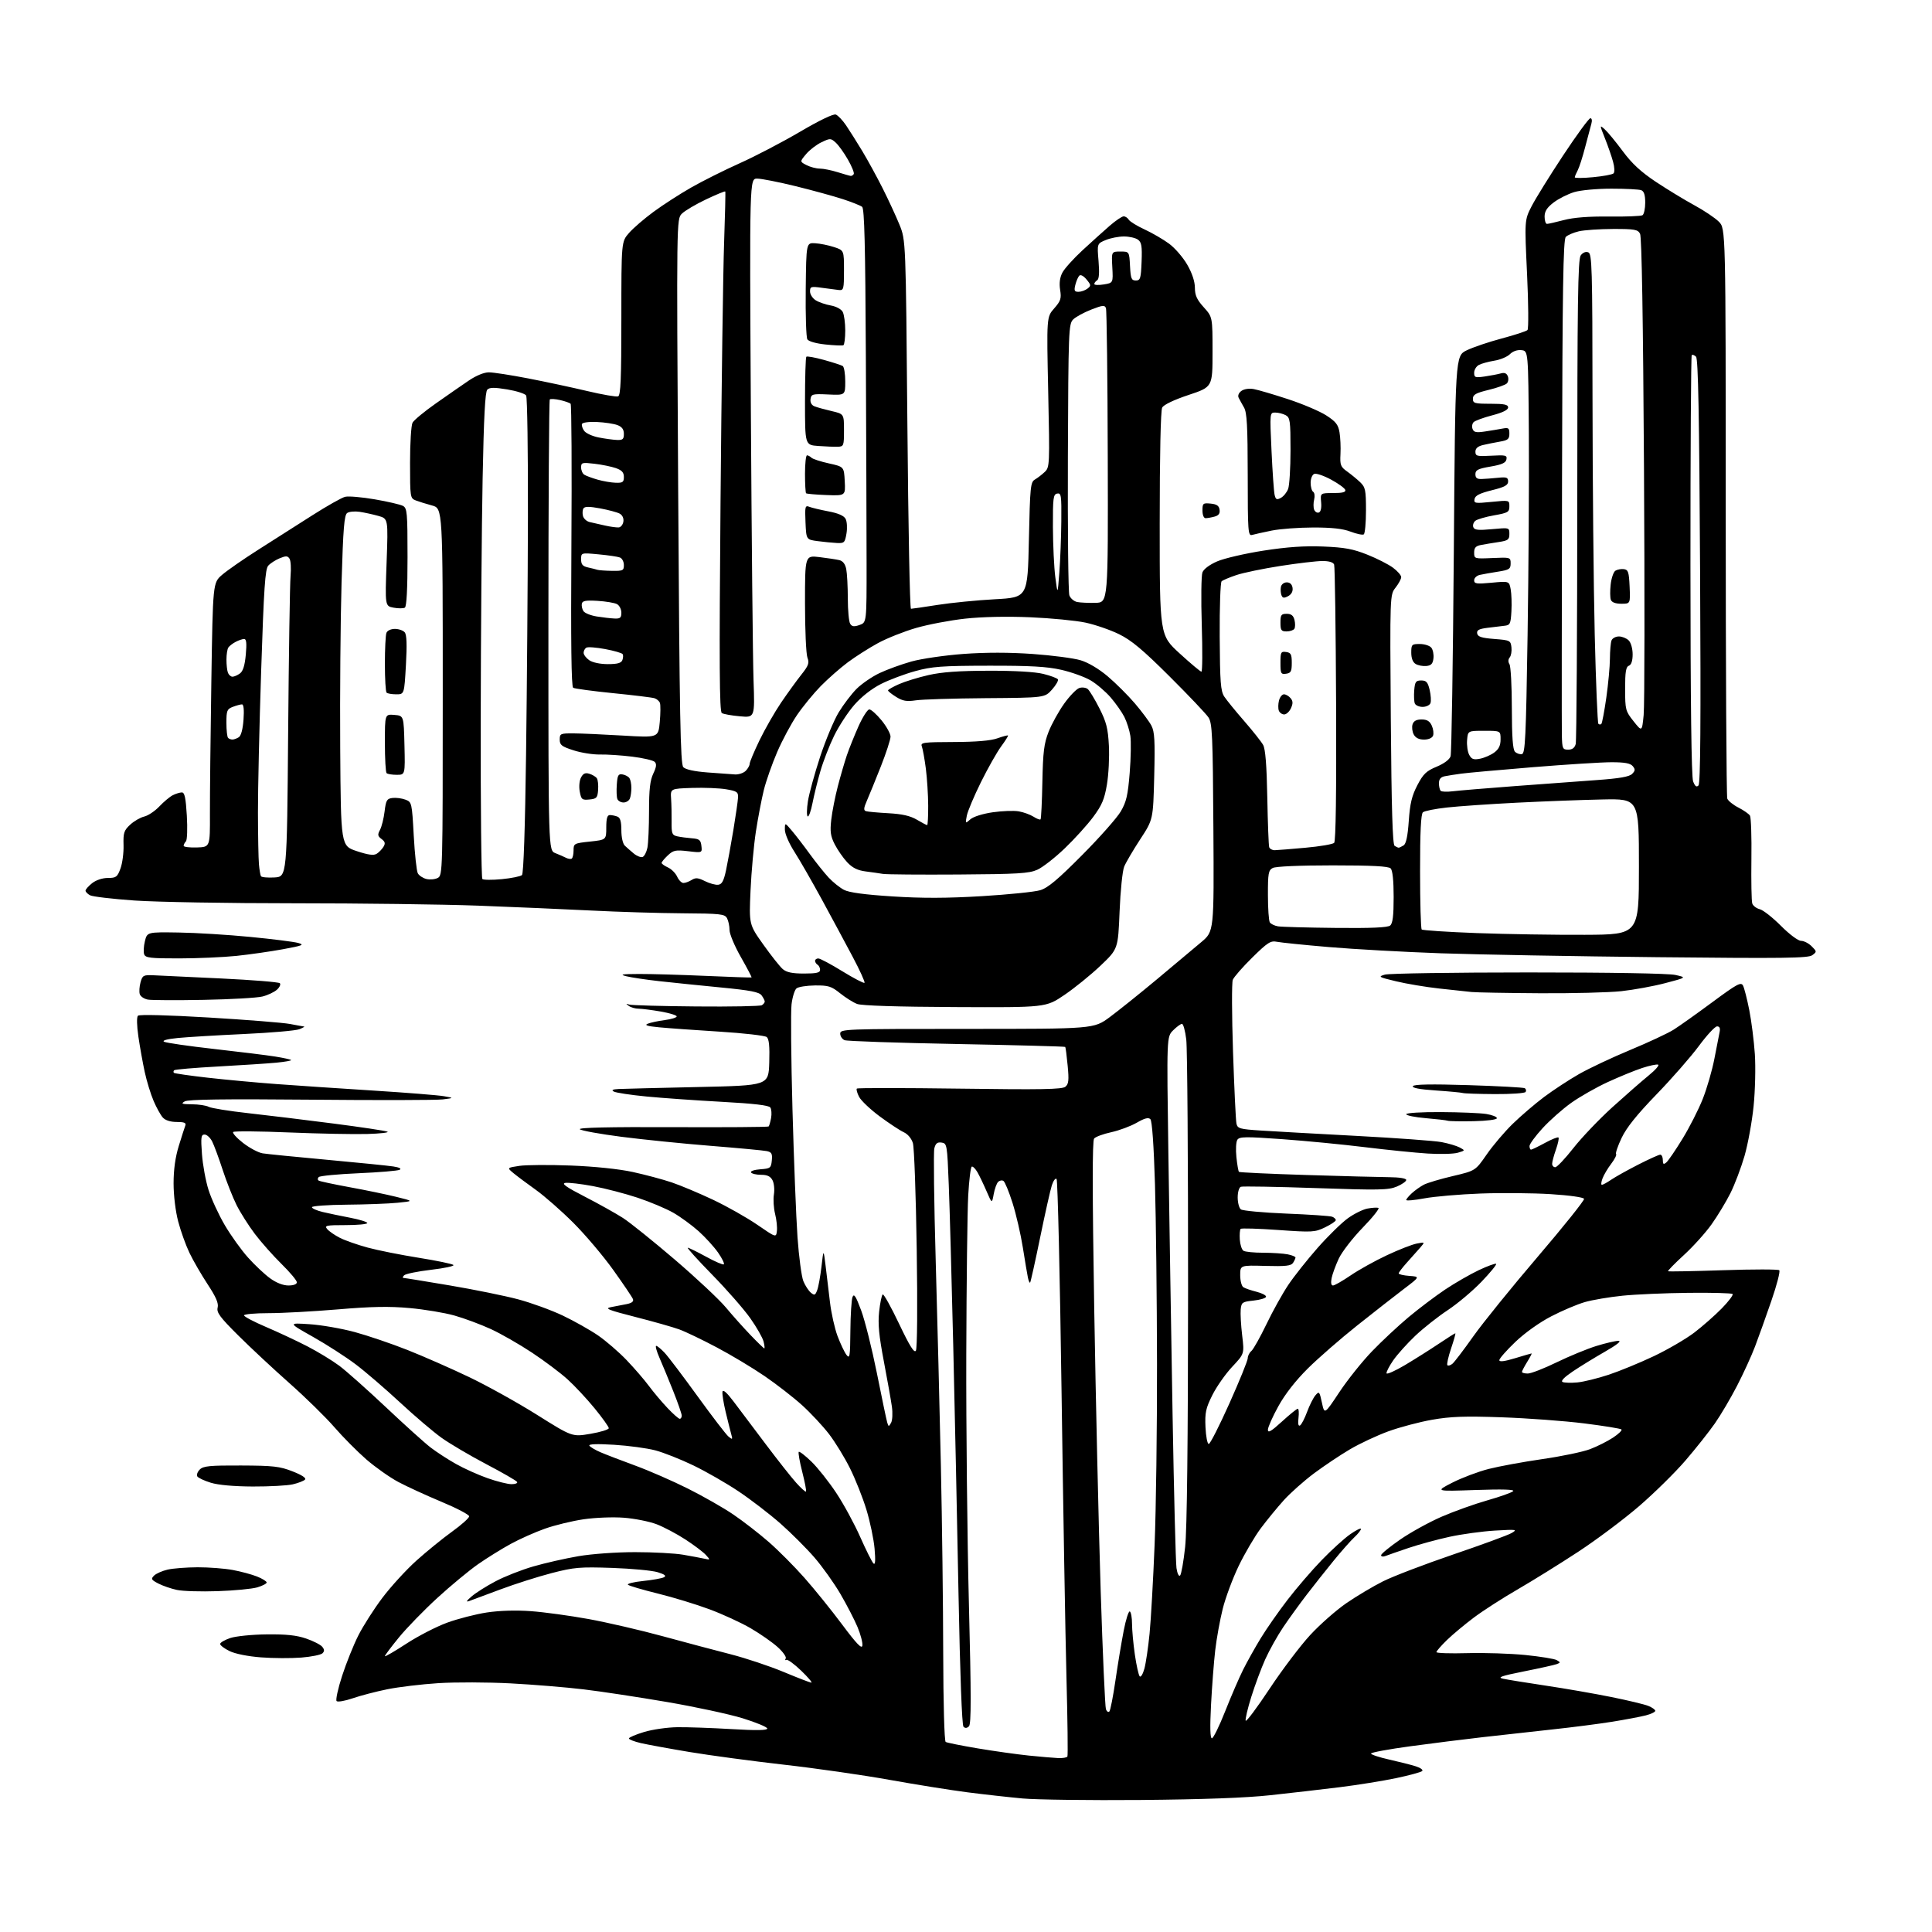 <?xml version="1.0" encoding="UTF-8" standalone="no"?>
<!-- Filename: 7338899d1643bf7b1bc72e2bb67174e34a4032e23f4ccc9d1fdef76ad1af595a.svg -->
<!-- Created with https://svgstud.io -->
<svg
  version="1.1"
  xmlns="http://www.w3.org/2000/svg"
  xmlns:xlink="http://www.w3.org/1999/xlink"
  xmlns:svg="http://www.w3.org/2000/svg"
  xmlns:rdf="http://www.w3.org/1999/02/22-rdf-syntax-ns#"
  xmlns:cc="http://creativecommons.org/ns#"
  xmlns:dc="http://purl.org/dc/elements/1.1/"
  viewBox="0 0 768 768"
  width="768"
  height="768"
  role="img"
  aria-labelledby="titleID descID"
>
  <title id="titleID">create a svg file like fa-compress style</title>
  <desc id="descID">AI-generated SVG illustration: create a svg file like fa-compress style, created on https://svgstud.io</desc>

  <rect width="100%" height="100%" fill="white" />


  <path stroke="none" fill="black" fill-rule="evenodd" d="M453.50,715.52C433.15,715.69 412.00,715.42 406.50,714.92C401.00,714.41 391.10,713.31 384.50,712.46C377.90,711.61 363.95,709.38 353.50,707.50C343.05,705.62 324.20,702.91 311.61,701.49C299.01,700.06 282.14,697.79 274.11,696.45C266.07,695.11 257.36,693.51 254.75,692.91C252.14,692.30 250.00,691.47 250.00,691.06C250.00,690.65 252.71,689.50 256.01,688.50C259.32,687.50 265.28,686.64 269.26,686.59C273.24,686.54 282.91,686.88 290.75,687.34C300.68,687.93 305.00,687.86 305.00,687.12C305.00,686.54 300.61,684.71 295.25,683.05C289.89,681.40 276.27,678.47 265.00,676.55C253.72,674.62 238.88,672.37 232.00,671.55C225.12,670.72 212.07,669.65 203.00,669.17C193.93,668.69 180.99,668.65 174.25,669.08C167.51,669.51 158.36,670.61 153.92,671.52C149.47,672.42 143.31,674.03 140.23,675.09C137.14,676.15 134.26,676.66 133.81,676.21C133.37,675.77 134.34,671.27 135.98,666.22C137.62,661.16 140.52,653.93 142.43,650.15C144.33,646.37 148.64,639.61 152.01,635.15C155.38,630.68 161.46,624.03 165.52,620.38C169.58,616.73 175.96,611.55 179.70,608.85C183.44,606.16 186.50,603.42 186.50,602.76C186.50,602.11 181.55,599.51 175.50,596.99C169.45,594.46 161.72,590.91 158.32,589.10C154.92,587.28 149.21,583.25 145.63,580.15C142.06,577.04 136.32,571.26 132.88,567.29C129.45,563.33 121.43,555.48 115.07,549.85C108.71,544.22 99.55,535.68 94.72,530.87C87.40,523.59 86.03,521.73 86.52,519.79C86.95,518.07 85.88,515.60 82.51,510.48C79.99,506.64 76.74,501.02 75.30,498.00C73.85,494.98 71.84,489.38 70.84,485.57C69.77,481.53 69.00,475.20 69.00,470.42C69.00,464.93 69.69,459.98 71.08,455.49C72.22,451.79 73.39,448.14 73.68,447.38C74.08,446.35 73.21,446.00 70.26,446.00C67.77,446.00 65.73,445.35 64.73,444.25C63.86,443.29 62.20,440.31 61.06,437.63C59.91,434.96 58.32,429.78 57.53,426.13C56.74,422.48 55.61,416.16 55.01,412.08C54.37,407.65 54.30,404.30 54.84,403.76C55.38,403.22 66.72,403.51 83.02,404.48C98.03,405.38 112.55,406.53 115.29,407.05C118.03,407.57 120.55,408.03 120.89,408.06C121.22,408.10 120.38,408.58 119.00,409.13C117.62,409.69 107.72,410.54 97.00,411.04C86.28,411.53 74.42,412.25 70.65,412.62C66.41,413.05 64.34,413.61 65.22,414.11C66.01,414.54 74.94,415.84 85.07,416.98C95.21,418.12 106.15,419.47 109.38,419.99C112.62,420.51 115.47,421.13 115.71,421.38C115.96,421.62 113.31,422.09 109.83,422.43C106.35,422.76 95.92,423.44 86.65,423.95C77.38,424.46 69.54,425.12 69.23,425.44C68.92,425.75 68.88,426.21 69.13,426.47C69.39,426.72 75.43,427.59 82.55,428.40C89.67,429.21 102.03,430.35 110.00,430.94C117.97,431.53 135.27,432.69 148.43,433.52C161.58,434.35 174.18,435.36 176.43,435.75C180.50,436.47 180.50,436.47 176.00,437.03C173.53,437.34 149.87,437.39 123.43,437.14C89.07,436.83 74.80,437.02 73.43,437.82C71.81,438.76 72.28,438.94 76.32,438.97C78.96,438.99 81.96,439.44 82.97,439.98C83.98,440.52 91.04,441.66 98.65,442.50C106.27,443.34 121.50,445.20 132.50,446.62C143.50,448.04 153.18,449.49 154.00,449.85C154.82,450.21 151.22,450.63 146.00,450.78C140.78,450.93 126.83,450.66 115.00,450.17C103.17,449.68 93.15,449.59 92.71,449.98C92.28,450.36 94.03,452.31 96.60,454.32C99.17,456.32 102.68,458.19 104.39,458.47C106.10,458.75 117.62,459.90 130.00,461.03C142.38,462.17 154.24,463.36 156.36,463.69C158.79,464.07 159.72,464.56 158.86,465.01C158.11,465.41 150.77,466.02 142.54,466.38C134.31,466.74 127.18,467.42 126.70,467.90C126.21,468.39 126.21,469.01 126.69,469.31C127.16,469.60 132.71,470.78 139.02,471.94C145.34,473.09 153.65,474.81 157.50,475.76C164.50,477.48 164.50,477.48 158.00,478.12C154.43,478.48 145.31,478.82 137.75,478.88C130.19,478.95 124.00,479.40 124.00,479.88C124.00,480.37 125.91,481.22 128.25,481.78C130.59,482.34 135.54,483.37 139.25,484.08C142.96,484.79 146.00,485.73 146.00,486.18C146.00,486.63 142.12,487.00 137.38,487.00C129.65,487.00 128.89,487.16 130.06,488.57C130.78,489.44 133.05,491.01 135.11,492.06C137.17,493.11 142.15,494.85 146.18,495.94C150.20,497.03 159.34,498.85 166.48,499.99C173.63,501.13 179.82,502.42 180.25,502.85C180.68,503.28 176.68,504.14 171.37,504.76C166.06,505.38 161.23,506.37 160.65,506.95C160.07,507.53 159.96,508.00 160.40,508.00C160.83,508.00 169.14,509.35 178.85,510.99C188.56,512.63 200.78,515.12 206.00,516.51C211.22,517.91 219.19,520.81 223.71,522.96C228.22,525.11 234.52,528.66 237.71,530.84C240.89,533.03 246.01,537.45 249.08,540.66C252.15,543.87 256.17,548.52 258.00,551.00C259.84,553.48 263.16,557.41 265.38,559.75C267.60,562.09 269.77,564.00 270.21,564.00C270.64,564.00 271.00,563.43 271.00,562.74C271.00,562.05 269.48,557.66 267.62,552.99C265.76,548.32 263.30,542.36 262.15,539.75C261.01,537.14 260.42,535.00 260.85,535.00C261.28,535.00 262.78,536.24 264.20,537.75C265.62,539.26 271.52,547.06 277.32,555.07C283.12,563.08 288.64,570.28 289.60,571.07C291.20,572.38 291.29,572.28 290.65,570.00C290.27,568.62 289.27,564.63 288.43,561.13C287.59,557.62 287.04,554.06 287.20,553.21C287.39,552.22 288.97,553.62 291.58,557.08C293.82,560.06 299.55,567.67 304.32,574.00C309.08,580.33 314.55,587.26 316.49,589.42C318.42,591.57 320.18,593.15 320.40,592.92C320.62,592.69 319.94,589.16 318.90,585.08C317.86,581.00 317.24,577.43 317.52,577.14C317.81,576.86 320.09,578.62 322.60,581.06C325.11,583.50 329.54,589.10 332.45,593.50C335.37,597.90 339.65,605.77 341.96,611.00C344.28,616.23 346.65,620.95 347.22,621.50C347.93,622.19 348.07,620.38 347.66,615.64C347.33,611.87 345.87,604.89 344.42,600.14C342.98,595.39 340.03,587.97 337.88,583.66C335.74,579.35 331.97,573.21 329.51,570.01C327.05,566.82 322.24,561.67 318.82,558.57C315.39,555.47 308.71,550.28 303.96,547.03C299.21,543.78 290.64,538.63 284.90,535.60C279.17,532.56 272.46,529.34 269.99,528.45C267.52,527.55 259.69,525.33 252.60,523.52C241.81,520.77 240.21,520.13 242.85,519.61C244.58,519.28 247.38,518.73 249.07,518.41C251.14,518.00 251.97,517.36 251.61,516.42C251.32,515.66 247.81,510.46 243.81,504.87C239.82,499.28 232.67,490.84 227.93,486.10C223.20,481.37 216.48,475.48 213.02,473.00C209.55,470.52 205.54,467.53 204.12,466.35C201.52,464.19 201.52,464.19 206.46,463.45C209.17,463.05 218.39,462.99 226.94,463.32C236.41,463.69 246.03,464.69 251.51,465.88C256.46,466.96 263.44,468.82 267.01,470.02C270.58,471.23 278.00,474.35 283.50,476.95C289.00,479.56 296.88,484.01 301.00,486.84C308.50,491.99 308.50,491.99 308.83,489.34C309.01,487.89 308.69,484.83 308.11,482.54C307.54,480.25 307.32,476.78 307.64,474.82C307.96,472.87 307.70,470.31 307.07,469.14C306.25,467.60 304.98,467.00 302.52,467.00C300.65,467.00 298.86,466.58 298.54,466.06C298.22,465.54 299.88,464.98 302.23,464.81C306.23,464.52 306.52,464.30 306.81,461.28C307.07,458.61 306.73,457.99 304.81,457.58C303.54,457.31 293.50,456.37 282.50,455.49C271.50,454.61 255.53,452.99 247.00,451.89C238.47,450.79 231.05,449.44 230.50,448.90C229.83,448.23 242.15,447.95 267.31,448.06C288.10,448.15 305.31,448.03 305.54,447.79C305.78,447.55 306.22,446.04 306.52,444.43C306.81,442.82 306.68,440.94 306.22,440.25C305.64,439.38 299.65,438.68 286.94,437.99C276.80,437.44 263.32,436.49 257.00,435.88C250.68,435.27 244.82,434.38 244.00,433.91C242.93,433.31 243.51,433.01 246.00,432.89C247.93,432.80 262.10,432.45 277.50,432.11C305.50,431.50 305.50,431.50 305.79,422.40C305.99,415.91 305.70,413.00 304.79,412.24C304.08,411.66 295.62,410.69 286.00,410.09C276.38,409.49 265.57,408.72 262.00,408.37C257.28,407.92 256.05,407.53 257.50,406.94C258.60,406.49 261.64,405.84 264.25,405.50C266.86,405.16 269.00,404.50 269.00,404.04C269.00,403.58 266.15,402.71 262.67,402.10C259.19,401.50 255.25,400.99 253.92,400.98C252.59,400.98 250.82,400.48 250.00,399.89C248.71,398.96 248.73,398.89 250.16,399.34C251.07,399.63 263.04,399.96 276.75,400.08C290.47,400.21 302.22,399.98 302.85,399.59C303.48,399.20 304.00,398.54 304.00,398.13C304.00,397.72 303.44,396.62 302.75,395.68C301.77,394.34 298.31,393.67 286.50,392.53C278.25,391.73 267.23,390.60 262.00,390.02C256.77,389.44 250.93,388.56 249.00,388.08C246.15,387.37 247.08,387.20 254.00,387.17C258.68,387.15 270.60,387.49 280.50,387.93C290.40,388.37 298.61,388.65 298.75,388.54C298.89,388.43 296.97,384.78 294.50,380.44C292.02,376.10 290.00,371.27 290.00,369.71C290.00,368.15 289.55,366.03 289.01,365.02C288.11,363.33 286.48,363.15 271.26,363.05C262.04,362.99 245.72,362.50 235.00,361.95C224.28,361.41 204.03,360.54 190.00,360.01C175.97,359.49 143.09,359.07 116.92,359.07C90.76,359.07 62.20,358.58 53.47,357.97C44.74,357.36 36.79,356.42 35.80,355.89C34.81,355.36 34.00,354.53 34.00,354.04C34.00,353.55 35.19,352.21 36.63,351.07C38.20,349.84 40.74,349.00 42.89,349.00C46.16,349.00 46.64,348.64 47.89,345.25C48.65,343.19 49.20,339.01 49.11,335.96C48.97,331.09 49.28,330.11 51.73,327.84C53.25,326.42 55.78,324.96 57.34,324.59C58.90,324.22 61.60,322.41 63.34,320.57C65.08,318.73 67.48,316.72 68.68,316.11C69.89,315.50 71.51,315.00 72.30,315.00C73.39,315.00 73.85,317.16 74.27,324.25C74.57,329.34 74.41,333.93 73.91,334.45C73.41,334.97 73.00,335.77 73.00,336.23C73.00,336.68 75.36,336.97 78.25,336.88C83.50,336.71 83.50,336.71 83.45,323.60C83.42,316.40 83.68,292.76 84.01,271.08C84.62,231.67 84.62,231.67 88.28,228.51C90.29,226.77 96.78,222.26 102.72,218.49C108.65,214.72 118.27,208.59 124.11,204.87C129.94,201.15 135.82,197.83 137.18,197.49C138.53,197.15 143.85,197.61 149.00,198.50C154.15,199.39 159.18,200.56 160.18,201.10C161.84,201.99 162.00,203.74 162.00,221.48C162.00,234.12 161.63,241.11 160.94,241.54C160.35,241.90 158.34,241.91 156.46,241.56C153.05,240.92 153.05,240.92 153.68,223.55C154.31,206.18 154.31,206.18 150.40,205.08C148.26,204.48 144.93,203.75 143.00,203.46C141.07,203.17 138.84,203.37 138.03,203.91C136.84,204.71 136.42,209.87 135.77,231.69C135.34,246.44 135.10,275.99 135.24,297.37C135.50,336.23 135.50,336.23 141.80,338.33C146.39,339.85 148.55,340.14 149.74,339.39C150.63,338.83 151.85,337.58 152.43,336.62C153.26,335.27 153.09,334.58 151.67,333.52C150.13,332.38 150.03,331.81 151.05,329.90C151.72,328.66 152.54,325.36 152.88,322.57C153.43,318.07 153.79,317.47 156.06,317.20C157.47,317.04 159.77,317.34 161.18,317.88C163.69,318.83 163.75,319.09 164.47,332.17C164.87,339.50 165.60,346.24 166.08,347.13C166.55,348.03 168.09,349.06 169.49,349.41C170.89,349.76 172.93,349.57 174.02,348.99C175.97,347.95 176.00,346.65 176.00,275.00C176.00,202.08 176.00,202.08 171.75,200.94C169.41,200.31 166.49,199.40 165.25,198.92C163.06,198.07 163.00,197.64 163.00,183.96C163.00,176.21 163.44,169.04 163.99,168.03C164.53,167.02 168.69,163.57 173.24,160.38C177.78,157.18 183.68,153.09 186.35,151.28C189.30,149.29 192.44,148.00 194.35,148.01C196.08,148.01 203.12,149.10 210.00,150.43C216.88,151.76 227.43,154.02 233.46,155.45C239.48,156.88 244.99,157.83 245.71,157.56C246.73,157.17 247.00,150.59 247.00,126.57C247.00,96.07 247.00,96.07 250.06,92.59C251.74,90.67 256.13,86.89 259.81,84.19C263.49,81.48 270.19,77.15 274.71,74.57C279.22,71.99 287.95,67.62 294.10,64.87C300.25,62.11 311.00,56.50 317.98,52.40C325.72,47.85 331.29,45.17 332.25,45.54C333.12,45.88 334.95,47.80 336.32,49.82C337.69,51.85 340.58,56.42 342.74,60.00C344.90,63.58 348.54,70.24 350.84,74.80C353.14,79.37 356.16,85.89 357.55,89.30C360.07,95.50 360.07,95.50 360.70,168.75C361.04,209.04 361.68,242.00 362.12,242.00C362.56,242.00 367.33,241.31 372.71,240.46C378.09,239.61 388.35,238.60 395.50,238.21C408.50,237.50 408.50,237.50 409.00,214.61C409.46,193.41 409.64,191.63 411.41,190.61C412.46,190.00 414.22,188.64 415.32,187.59C417.26,185.74 417.30,184.79 416.68,155.85C416.04,126.02 416.04,126.02 419.05,122.60C421.66,119.62 421.97,118.66 421.42,115.24C421.00,112.60 421.29,110.34 422.30,108.40C423.12,106.81 426.73,102.80 430.30,99.50C433.88,96.20 438.75,91.81 441.12,89.75C443.49,87.69 445.99,86.00 446.67,86.00C447.35,86.00 448.26,86.60 448.70,87.34C449.14,88.07 451.98,89.82 455.00,91.21C458.02,92.61 462.40,95.15 464.72,96.86C467.04,98.57 470.30,102.34 471.96,105.24C473.89,108.59 474.98,111.91 474.99,114.38C475.00,117.40 475.77,119.11 478.50,122.13C482.00,126.01 482.00,126.01 482.00,139.92C482.00,153.84 482.00,153.84 472.49,157.00C466.62,158.96 462.60,160.88 461.99,162.02C461.38,163.16 461.00,180.88 461.00,208.18C461.00,252.50 461.00,252.50 468.93,259.75C473.29,263.74 477.18,267.00 477.58,267.00C477.98,267.00 478.04,258.62 477.72,248.39C477.40,238.15 477.52,228.77 477.98,227.55C478.49,226.20 480.83,224.46 483.89,223.14C486.68,221.94 494.93,220.03 502.23,218.89C511.70,217.42 518.51,216.95 526.00,217.25C534.49,217.60 537.84,218.21 543.50,220.47C547.35,222.00 551.96,224.35 553.75,225.68C555.54,227.01 557.00,228.69 557.00,229.42C557.00,230.14 555.99,232.02 554.75,233.60C552.50,236.46 552.50,236.46 552.87,285.98C553.14,321.29 553.57,335.71 554.37,336.23C554.99,336.64 555.73,336.97 556.00,336.97C556.27,336.97 557.15,336.56 557.95,336.05C558.95,335.42 559.59,332.40 560.01,326.32C560.49,319.41 561.23,316.34 563.41,312.15C565.76,307.65 566.97,306.49 571.07,304.78C574.05,303.54 576.21,301.93 576.63,300.63C577.01,299.46 577.58,263.18 577.91,220.00C578.50,141.50 578.50,141.50 583.00,139.28C585.48,138.06 591.74,135.94 596.92,134.56C602.11,133.18 606.73,131.67 607.20,131.20C607.66,130.74 607.59,120.71 607.03,108.93C606.02,87.50 606.02,87.50 608.83,82.00C610.38,78.97 616.03,69.86 621.39,61.75C626.76,53.64 631.61,47.00 632.19,47.00C632.80,47.00 632.96,47.94 632.58,49.25C632.23,50.49 631.11,54.67 630.11,58.54C629.11,62.42 627.78,66.55 627.15,67.73C626.52,68.91 626.00,70.15 626.00,70.49C626.00,70.84 629.26,70.82 633.25,70.44C637.24,70.07 640.90,69.39 641.39,68.94C641.90,68.47 641.83,66.52 641.22,64.31C640.65,62.22 639.20,58.03 638.00,55.02C635.83,49.54 635.83,49.54 637.98,51.48C639.16,52.55 642.37,56.45 645.11,60.15C648.75,65.06 652.32,68.35 658.30,72.33C662.81,75.32 669.65,79.48 673.50,81.57C677.35,83.66 681.74,86.60 683.25,88.11C686.00,90.85 686.00,90.85 686.00,203.34C686.00,265.21 686.28,316.57 686.62,317.46C686.97,318.35 688.96,319.96 691.06,321.03C693.15,322.10 695.21,323.54 695.64,324.23C696.07,324.92 696.33,332.68 696.21,341.46C696.10,350.24 696.24,358.19 696.54,359.11C696.83,360.04 698.17,361.08 699.52,361.42C700.87,361.75 704.65,364.72 707.94,368.02C711.35,371.44 714.78,374.00 715.95,374.00C717.08,374.00 718.97,374.97 720.15,376.15C722.25,378.25 722.26,378.34 720.40,379.71C718.80,380.89 709.19,381.02 659.00,380.50C626.27,380.16 587.50,379.46 572.83,378.95C558.17,378.43 538.14,377.32 528.33,376.48C518.53,375.65 509.21,374.70 507.63,374.38C505.10,373.86 503.94,374.60 497.80,380.64C493.96,384.42 490.48,388.40 490.05,389.50C489.62,390.60 489.66,403.43 490.14,418.00C490.63,432.57 491.24,445.47 491.51,446.66C491.95,448.62 492.83,448.87 501.25,449.41C506.34,449.74 523.46,450.70 539.29,451.54C555.13,452.38 570.33,453.49 573.07,454.01C575.81,454.53 579.05,455.50 580.28,456.15C582.48,457.34 582.47,457.36 579.50,458.23C577.85,458.72 572.45,458.86 567.50,458.55C562.55,458.23 551.33,457.10 542.57,456.02C533.82,454.94 519.05,453.51 509.75,452.84C495.20,451.79 492.72,451.82 491.88,453.06C491.34,453.85 491.17,456.95 491.49,459.95C491.80,462.95 492.26,465.59 492.50,465.83C492.74,466.07 504.76,466.63 519.22,467.08C533.67,467.53 548.54,467.92 552.25,467.95C556.27,467.98 559.00,468.43 559.00,469.05C559.00,469.63 557.31,470.81 555.25,471.68C551.94,473.08 548.19,473.15 523.00,472.28C507.32,471.74 493.94,471.50 493.25,471.76C492.55,472.01 492.00,473.88 492.00,475.98C492.00,478.06 492.56,480.20 493.25,480.74C493.94,481.29 502.06,482.04 511.29,482.42C520.53,482.79 528.74,483.35 529.54,483.66C530.34,483.96 531.00,484.58 531.00,485.02C531.00,485.46 529.08,486.75 526.73,487.89C522.68,489.85 521.71,489.90 508.10,488.94C500.21,488.38 493.49,488.18 493.17,488.49C492.86,488.81 492.71,490.73 492.84,492.75C492.98,494.78 493.63,496.78 494.30,497.20C494.96,497.63 498.48,497.98 502.12,497.98C505.77,497.99 510.16,498.28 511.88,498.62C513.59,498.97 514.99,499.53 514.98,499.88C514.98,500.22 514.54,501.18 514.01,502.00C513.25,503.20 511.08,503.44 503.03,503.22C493.00,502.94 493.00,502.94 493.00,506.91C493.00,509.09 493.56,511.25 494.25,511.69C494.94,512.14 497.30,512.95 499.50,513.50C501.70,514.05 503.40,514.95 503.27,515.50C503.15,516.05 500.90,516.73 498.27,517.00C493.83,517.47 493.48,517.71 493.20,520.51C493.04,522.17 493.30,526.81 493.78,530.84C494.66,538.16 494.66,538.16 489.81,543.33C487.15,546.17 483.60,551.23 481.93,554.57C479.31,559.83 478.94,561.54 479.20,567.33C479.37,571.01 479.95,574.01 480.50,574.00C481.05,574.00 484.76,566.69 488.75,557.78C492.74,548.86 496.00,540.82 496.00,539.91C496.00,538.99 496.65,537.71 497.44,537.05C498.23,536.39 500.92,531.60 503.42,526.41C505.91,521.21 509.84,514.16 512.14,510.73C514.44,507.30 519.70,500.68 523.82,496.00C527.95,491.32 533.34,486.05 535.81,484.27C538.28,482.49 541.79,480.76 543.60,480.42C545.41,480.08 547.36,479.96 547.94,480.15C548.52,480.34 545.71,483.88 541.71,488.00C537.71,492.12 533.42,497.67 532.18,500.32C530.94,502.98 529.66,506.46 529.34,508.07C528.96,509.94 529.16,511.00 529.89,511.00C530.51,511.00 533.67,509.19 536.90,506.99C540.14,504.78 546.62,501.17 551.31,498.98C555.99,496.78 561.33,494.69 563.16,494.34C566.50,493.69 566.50,493.69 564.50,496.01C563.40,497.28 561.04,499.94 559.25,501.91C557.47,503.89 556.01,505.81 556.00,506.19C556.00,506.57 557.91,507.02 560.25,507.19C564.50,507.50 564.50,507.50 558.00,512.43C554.42,515.14 546.10,521.66 539.50,526.90C532.90,532.15 524.08,539.83 519.90,543.97C515.04,548.80 510.82,554.19 508.17,559.00C505.89,563.12 504.02,567.33 504.01,568.35C504.00,569.76 505.34,568.98 509.58,565.10C512.65,562.30 515.48,560.00 515.88,560.00C516.28,560.00 516.41,561.64 516.17,563.64C515.90,566.01 516.11,567.05 516.80,566.63C517.37,566.27 518.63,563.85 519.59,561.24C520.55,558.63 522.04,555.67 522.90,554.67C524.37,552.94 524.53,553.12 525.48,557.57C526.50,562.32 526.50,562.32 532.41,553.41C535.66,548.51 541.51,541.19 545.41,537.15C549.31,533.10 555.88,526.97 560.00,523.53C564.12,520.09 570.65,515.17 574.50,512.59C578.35,510.02 584.36,506.56 587.86,504.90C591.36,503.25 594.46,502.12 594.74,502.40C595.02,502.69 592.39,505.89 588.89,509.54C585.39,513.18 579.37,518.24 575.52,520.79C571.66,523.34 565.86,527.91 562.63,530.96C559.41,534.01 555.44,538.43 553.81,540.78C552.19,543.14 551.00,545.46 551.18,545.93C551.36,546.40 554.65,544.92 558.50,542.64C562.35,540.35 568.34,536.57 571.82,534.24C575.30,531.91 578.31,530.00 578.51,530.00C578.71,530.00 577.95,532.73 576.82,536.06C575.70,539.39 575.04,542.38 575.37,542.70C575.69,543.02 576.59,542.75 577.37,542.11C578.15,541.46 581.87,536.57 585.65,531.23C589.42,525.90 600.95,511.65 611.27,499.58C621.59,487.50 629.88,477.14 629.69,476.56C629.49,475.95 623.90,475.16 616.42,474.69C609.31,474.25 596.75,474.14 588.50,474.45C580.25,474.76 570.24,475.62 566.25,476.36C562.26,477.10 559.00,477.40 559.00,477.02C559.00,476.65 560.01,475.43 561.25,474.30C562.49,473.17 564.62,471.66 566.00,470.93C567.38,470.21 572.55,468.67 577.50,467.51C586.50,465.39 586.50,465.39 590.96,458.95C593.41,455.40 598.08,449.90 601.35,446.72C604.61,443.55 610.23,438.74 613.83,436.04C617.43,433.35 623.66,429.26 627.67,426.97C631.68,424.68 640.85,420.36 648.05,417.37C655.25,414.38 663.02,410.75 665.32,409.30C667.62,407.85 674.55,402.92 680.73,398.35C690.50,391.12 692.07,390.27 692.87,391.77C693.37,392.72 694.49,397.10 695.36,401.50C696.23,405.90 697.22,413.77 697.58,419.00C697.93,424.23 697.71,433.55 697.08,439.73C696.46,445.90 694.83,454.81 693.47,459.52C692.10,464.24 689.58,470.88 687.87,474.30C686.16,477.71 682.81,483.26 680.42,486.63C678.03,490.00 673.06,495.52 669.38,498.89C665.70,502.26 662.87,505.16 663.09,505.34C663.32,505.51 673.17,505.33 685.00,504.93C696.83,504.53 706.86,504.53 707.29,504.94C707.73,505.35 706.32,510.82 704.15,517.09C701.99,523.37 699.07,531.54 697.65,535.27C696.24,538.99 693.02,546.02 690.50,550.89C687.99,555.76 684.03,562.47 681.71,565.80C679.40,569.12 674.13,575.77 670.01,580.56C665.89,585.36 657.56,593.55 651.51,598.77C645.45,603.98 634.58,612.13 627.34,616.87C620.10,621.62 609.30,628.32 603.34,631.78C597.37,635.23 589.53,640.27 585.92,642.98C582.30,645.69 577.46,649.73 575.17,651.95C572.88,654.18 571.00,656.34 571.00,656.75C571.00,657.16 576.52,657.34 583.28,657.15C590.03,656.96 600.41,657.30 606.35,657.89C612.28,658.49 617.90,659.40 618.82,659.92C620.36,660.79 620.37,660.92 618.87,661.50C617.97,661.84 612.12,663.15 605.87,664.39C596.70,666.22 595.08,666.79 597.50,667.32C599.15,667.68 606.80,668.92 614.50,670.07C622.20,671.22 633.90,673.25 640.50,674.59C647.10,675.92 653.74,677.51 655.25,678.13C656.76,678.74 658.00,679.62 658.00,680.08C658.00,680.54 656.31,681.36 654.25,681.89C652.19,682.42 646.23,683.55 641.00,684.40C635.77,685.24 624.98,686.64 617.00,687.49C609.02,688.35 596.65,689.72 589.50,690.54C582.35,691.35 569.41,692.98 560.75,694.15C552.09,695.32 545.00,696.63 545.00,697.06C545.00,697.49 548.26,698.57 552.25,699.46C556.24,700.35 561.00,701.56 562.84,702.15C564.68,702.73 565.81,703.58 565.34,704.02C564.88,704.46 560.23,705.73 555.00,706.83C549.77,707.93 539.65,709.56 532.50,710.45C525.35,711.33 512.98,712.76 505.00,713.62C495.31,714.68 478.23,715.30 453.50,715.52zM420.69,698.87C422.45,698.94 424.07,698.66 424.31,698.25C424.55,697.84 424.38,683.77 423.94,667.00C423.50,650.23 422.62,598.92 421.98,553.00C421.34,507.07 420.45,469.12 420.01,468.66C419.57,468.19 418.73,469.32 418.13,471.16C417.53,473.00 415.43,482.37 413.46,491.98C411.49,501.59 409.70,509.63 409.49,509.85C409.27,510.06 408.88,509.17 408.61,507.87C408.34,506.57 407.43,501.20 406.60,495.94C405.77,490.68 403.93,482.71 402.51,478.23C401.10,473.75 399.46,469.79 398.88,469.43C398.30,469.07 397.35,469.25 396.76,469.84C396.18,470.42 395.39,472.61 395.01,474.70C394.32,478.50 394.32,478.50 392.16,473.50C390.97,470.75 389.35,467.38 388.56,466.00C387.77,464.62 386.76,463.61 386.31,463.74C385.87,463.87 385.22,469.04 384.88,475.24C384.54,481.43 384.20,509.90 384.11,538.50C384.03,567.10 384.50,611.77 385.16,637.77C386.08,674.11 386.09,685.31 385.18,686.22C384.39,687.01 383.67,687.07 383.00,686.40C382.39,685.79 381.63,665.57 381.03,633.95C380.50,605.65 379.55,561.12 378.93,535.00C378.31,508.88 377.51,480.07 377.15,471.00C376.52,454.96 376.44,454.49 374.29,454.19C372.60,453.95 371.91,454.50 371.41,456.50C371.05,457.94 371.29,477.88 371.95,500.81C372.60,523.74 373.53,560.50 374.01,582.50C374.49,604.50 374.91,638.11 374.94,657.19C374.98,677.04 375.39,692.12 375.92,692.45C376.42,692.76 382.16,693.91 388.67,695.01C395.17,696.10 404.32,697.39 409.00,697.87C413.68,698.34 418.94,698.79 420.69,698.87zM481.75,691.00C482.32,691.00 484.69,686.16 487.03,680.25C489.36,674.34 492.58,666.90 494.17,663.72C495.76,660.54 498.91,654.91 501.16,651.22C503.41,647.52 508.19,640.67 511.78,636.00C515.36,631.33 521.49,624.20 525.40,620.17C529.30,616.14 534.41,611.50 536.75,609.87C539.09,608.24 541.00,607.30 541.00,607.78C541.00,608.26 539.82,609.74 538.39,611.08C536.95,612.41 533.20,616.65 530.06,620.50C526.93,624.35 522.11,630.42 519.37,634.00C516.63,637.58 512.47,643.32 510.14,646.77C507.81,650.22 504.58,655.99 502.96,659.59C501.34,663.19 498.85,669.91 497.41,674.52C495.97,679.12 494.96,683.39 495.17,684.00C495.37,684.60 499.65,678.89 504.68,671.30C509.71,663.71 516.98,654.10 520.83,649.94C524.68,645.77 531.13,640.09 535.16,637.31C539.20,634.53 545.76,630.62 549.74,628.62C553.72,626.62 566.26,621.83 577.60,617.96C588.95,614.10 599.42,610.26 600.86,609.42C603.33,607.99 602.89,607.93 594.27,608.43C589.19,608.73 581.05,609.85 576.18,610.91C571.32,611.97 564.00,613.96 559.92,615.34C555.84,616.72 551.71,618.15 550.75,618.53C549.79,618.91 549.00,618.77 549.00,618.23C549.00,617.69 552.40,614.90 556.56,612.02C560.71,609.15 568.15,605.05 573.08,602.91C578.02,600.77 586.20,597.84 591.28,596.40C596.35,594.96 600.95,593.32 601.50,592.76C602.18,592.08 597.33,591.93 586.50,592.30C570.50,592.86 570.50,592.86 577.36,589.36C581.13,587.44 587.60,585.00 591.73,583.94C595.86,582.89 605.46,581.12 613.07,580.02C620.68,578.93 629.24,577.14 632.08,576.06C634.93,574.98 639.04,572.91 641.22,571.47C643.40,570.03 644.90,568.57 644.56,568.23C644.22,567.88 637.54,566.80 629.72,565.82C621.90,564.84 607.17,563.75 597.00,563.40C582.22,562.88 576.65,563.08 569.31,564.37C564.25,565.25 556.40,567.34 551.86,568.99C547.33,570.65 540.44,573.87 536.56,576.17C532.68,578.46 526.26,582.76 522.29,585.72C518.33,588.69 512.97,593.45 510.38,596.31C507.80,599.16 503.67,604.20 501.20,607.50C498.74,610.80 494.78,617.55 492.39,622.50C490.01,627.45 487.16,635.10 486.06,639.50C484.96,643.90 483.61,651.33 483.07,656.00C482.53,660.67 481.78,670.46 481.40,677.75C480.94,686.64 481.06,691.00 481.75,691.00zM441.00,680.32C441.40,679.87 442.49,674.33 443.41,668.00C444.33,661.67 445.80,652.80 446.68,648.27C447.55,643.75 448.66,640.29 449.13,640.58C449.61,640.88 450.00,643.10 450.00,645.52C450.00,647.94 450.50,653.42 451.12,657.71C451.74,661.99 452.61,665.89 453.05,666.38C453.49,666.86 454.33,665.47 454.92,663.29C455.51,661.11 456.43,654.87 456.97,649.42C457.51,643.96 458.41,628.09 458.97,614.14C459.54,600.19 459.97,567.79 459.93,542.14C459.89,516.49 459.52,484.36 459.12,470.74C458.65,455.20 457.97,445.57 457.29,444.89C456.50,444.10 454.99,444.50 451.85,446.31C449.46,447.68 444.91,449.38 441.74,450.07C438.57,450.76 435.50,451.89 434.93,452.59C434.19,453.47 434.21,473.88 434.97,520.18C435.58,556.65 436.73,607.04 437.53,632.15C438.33,657.26 439.28,678.56 439.63,679.47C439.98,680.39 440.60,680.77 441.00,680.32zM322.50,668.88C323.05,668.92 321.25,666.79 318.50,664.14C315.75,661.49 313.09,659.55 312.60,659.82C312.10,660.09 311.98,659.84 312.34,659.26C312.69,658.69 311.25,656.65 309.12,654.73C307.00,652.81 302.16,649.44 298.38,647.24C294.60,645.04 287.23,641.65 282.00,639.71C276.77,637.76 267.55,634.95 261.50,633.46C255.45,631.97 250.11,630.40 249.64,629.97C249.17,629.54 251.87,628.86 255.64,628.47C259.41,628.08 263.15,627.41 263.95,626.98C264.98,626.43 264.26,625.85 261.45,624.98C259.28,624.31 251.13,623.54 243.34,623.27C230.49,622.83 228.26,623.02 219.34,625.32C213.93,626.72 204.78,629.63 199.00,631.79C193.22,633.96 187.60,636.05 186.50,636.44C185.10,636.94 185.40,636.38 187.50,634.58C189.15,633.16 193.44,630.45 197.04,628.56C200.63,626.66 207.38,624.01 212.04,622.67C216.69,621.32 224.74,619.50 229.93,618.61C235.32,617.69 244.97,617.00 252.49,617.00C259.72,617.00 268.30,617.46 271.57,618.03C274.83,618.59 278.61,619.30 279.97,619.60C282.40,620.14 282.41,620.11 280.60,618.12C279.59,617.00 275.93,614.23 272.46,611.97C268.99,609.72 263.82,606.98 260.96,605.89C258.10,604.81 252.29,603.65 248.03,603.32C243.71,602.99 236.64,603.26 231.99,603.94C227.43,604.61 220.50,606.29 216.60,607.68C212.69,609.06 206.57,611.79 203.00,613.74C199.43,615.69 193.57,619.33 190.00,621.82C186.43,624.32 179.16,630.34 173.85,635.20C168.54,640.07 161.67,647.12 158.60,650.88C155.52,654.64 153.00,658.00 153.00,658.34C153.00,658.68 156.84,656.45 161.52,653.40C166.21,650.34 173.52,646.58 177.77,645.03C182.02,643.48 189.10,641.66 193.50,640.99C198.51,640.23 205.05,640.03 211.00,640.46C216.22,640.83 226.57,642.25 234.00,643.60C241.43,644.96 254.70,648.03 263.50,650.44C272.30,652.84 284.42,656.06 290.43,657.60C296.44,659.14 305.89,662.29 311.43,664.60C316.97,666.91 321.95,668.84 322.50,668.88zM119.79,658.91C115.78,659.23 108.56,659.20 103.75,658.83C98.55,658.44 93.48,657.42 91.25,656.33C89.19,655.33 87.51,654.05 87.51,653.50C87.52,652.95 89.32,651.89 91.51,651.15C93.72,650.41 100.19,649.75 106.00,649.69C113.70,649.60 117.88,650.04 121.67,651.34C124.52,652.31 127.40,653.78 128.08,654.60C128.99,655.69 129.02,656.38 128.20,657.20C127.58,657.82 123.80,658.59 119.79,658.91zM342.81,654.14C342.98,653.05 342.12,649.75 340.90,646.82C339.68,643.90 336.61,637.96 334.09,633.64C331.57,629.32 326.92,622.80 323.76,619.14C320.60,615.49 314.53,609.42 310.26,605.65C305.99,601.89 298.51,596.14 293.63,592.87C288.75,589.60 280.65,584.95 275.63,582.53C270.61,580.11 263.80,577.41 260.50,576.54C257.20,575.67 249.82,574.67 244.09,574.32C237.35,573.91 233.90,574.03 234.29,574.67C234.63,575.21 236.61,576.39 238.70,577.29C240.79,578.19 247.00,580.57 252.50,582.59C258.00,584.60 267.44,588.73 273.47,591.75C279.51,594.77 287.61,599.39 291.47,602.02C295.34,604.64 301.65,609.53 305.50,612.88C309.35,616.23 315.79,622.69 319.80,627.24C323.82,631.78 330.57,640.14 334.80,645.82C340.54,653.51 342.58,655.63 342.81,654.14zM86.50,632.51C79.90,632.74 72.62,632.52 70.33,632.02C68.03,631.53 64.71,630.39 62.95,629.48C60.12,628.01 59.92,627.65 61.23,626.34C62.05,625.52 64.47,624.45 66.61,623.95C68.75,623.45 74.13,623.04 78.57,623.02C83.00,623.01 89.28,623.49 92.51,624.09C95.75,624.69 100.11,625.86 102.20,626.70C104.29,627.53 106.00,628.60 106.00,629.06C106.00,629.53 104.31,630.40 102.25,631.01C100.19,631.61 93.10,632.29 86.50,632.51zM469.11,626.29C469.59,625.81 470.49,620.71 471.11,614.96C471.86,608.01 472.25,573.48 472.28,512.00C472.30,461.12 471.98,416.69 471.56,413.25C471.15,409.81 470.38,407.00 469.86,407.00C469.34,407.00 467.75,408.16 466.34,409.57C463.77,412.14 463.77,412.14 464.45,458.82C464.83,484.49 465.58,531.15 466.12,562.50C466.66,593.85 467.36,621.22 467.67,623.33C467.99,625.50 468.61,626.79 469.11,626.29zM100.50,590.91C92.99,590.88 86.74,590.32 83.80,589.41C81.21,588.62 78.80,587.48 78.43,586.89C78.06,586.29 78.51,585.06 79.42,584.15C80.82,582.76 83.38,582.51 95.79,582.56C108.69,582.61 111.22,582.90 116.34,584.91C120.12,586.40 121.84,587.56 121.22,588.18C120.68,588.72 118.50,589.56 116.37,590.05C114.24,590.55 107.10,590.93 100.50,590.91zM203.31,589.98C204.85,589.99 205.86,589.59 205.55,589.08C205.23,588.57 199.70,585.38 193.25,582.00C186.81,578.61 178.82,573.90 175.51,571.54C172.21,569.17 164.78,562.85 159.00,557.48C153.22,552.12 145.31,545.31 141.42,542.37C137.52,539.42 129.87,534.49 124.42,531.42C114.50,525.83 114.50,525.83 123.00,526.39C127.67,526.69 135.78,528.10 141.00,529.51C146.22,530.93 155.68,534.14 162.00,536.65C168.32,539.15 179.35,544.00 186.50,547.42C193.65,550.84 205.79,557.59 213.48,562.42C227.46,571.20 227.46,571.20 234.73,569.96C238.73,569.28 242.00,568.27 242.00,567.72C242.00,567.17 239.46,563.62 236.36,559.83C233.25,556.03 228.42,550.85 225.61,548.31C222.80,545.76 216.45,540.99 211.50,537.71C206.55,534.42 199.18,530.20 195.13,528.33C191.07,526.47 184.55,524.04 180.63,522.94C176.71,521.83 168.68,520.50 162.80,519.97C154.76,519.24 147.68,519.37 134.34,520.50C124.57,521.32 112.17,522.00 106.79,522.00C101.40,522.00 97.00,522.40 97.00,522.88C97.00,523.37 100.94,525.44 105.75,527.49C110.56,529.54 117.94,533.00 122.15,535.17C126.35,537.34 132.07,540.82 134.86,542.90C137.65,544.98 146.02,552.43 153.47,559.45C160.91,566.47 168.91,573.68 171.25,575.46C173.59,577.25 178.09,580.17 181.26,581.95C184.42,583.74 190.05,586.27 193.76,587.58C197.46,588.89 201.76,589.97 203.31,589.98zM354.22,565.57C354.76,564.61 354.90,561.72 354.54,559.16C354.18,556.60 352.74,548.49 351.34,541.14C349.39,530.91 348.95,526.30 349.47,521.41C349.85,517.89 350.49,514.82 350.90,514.56C351.30,514.31 354.23,519.56 357.40,526.23C361.62,535.10 363.41,537.96 364.08,536.92C364.62,536.09 364.76,519.43 364.41,496.50C364.09,475.05 363.41,456.10 362.89,454.40C362.32,452.54 360.85,450.80 359.22,450.06C357.72,449.37 353.45,446.55 349.71,443.79C345.98,441.02 342.28,437.52 341.50,436.00C340.72,434.49 340.32,433.02 340.61,432.73C340.90,432.43 359.31,432.45 381.53,432.75C414.03,433.20 422.24,433.05 423.51,431.99C424.81,430.92 424.97,429.41 424.41,423.59C424.04,419.69 423.61,416.35 423.45,416.17C423.30,415.98 403.89,415.46 380.33,415.01C356.78,414.56 336.71,413.88 335.75,413.49C334.79,413.10 334.00,411.93 334.00,410.89C334.00,409.06 335.62,409.00 384.39,409.00C434.78,409.00 434.78,409.00 441.09,404.36C444.55,401.80 453.04,395.00 459.95,389.24C466.85,383.47 474.77,376.84 477.55,374.49C482.60,370.23 482.60,370.23 482.34,329.00C482.11,292.25 481.89,287.49 480.39,285.19C479.46,283.77 472.51,276.45 464.95,268.92C454.30,258.30 449.78,254.53 444.86,252.11C441.36,250.39 435.35,248.32 431.50,247.50C427.65,246.68 417.75,245.72 409.50,245.37C400.24,244.98 390.37,245.19 383.70,245.92C377.75,246.57 368.98,248.23 364.20,249.61C359.41,250.99 352.57,253.71 349.00,255.65C345.43,257.60 340.02,261.04 337.00,263.29C333.98,265.55 329.15,269.79 326.27,272.72C323.40,275.65 319.14,280.85 316.81,284.27C314.48,287.70 310.93,294.32 308.92,299.00C306.91,303.68 304.53,310.44 303.64,314.03C302.75,317.62 301.33,325.05 300.48,330.53C299.64,336.01 298.68,346.57 298.35,354.00C297.75,367.50 297.75,367.50 303.44,375.50C306.57,379.90 310.05,384.29 311.18,385.25C312.66,386.52 314.97,387.00 319.61,387.00C324.51,387.00 326.00,386.66 326.00,385.56C326.00,384.77 325.55,383.84 325.00,383.50C324.45,383.16 324.00,382.46 324.00,381.94C324.00,381.42 324.58,381.00 325.29,381.00C326.00,381.00 330.31,383.29 334.86,386.10C339.42,388.90 343.37,390.96 343.65,390.68C343.93,390.40 341.82,385.75 338.95,380.34C336.09,374.93 330.55,364.65 326.66,357.50C322.76,350.35 317.87,341.84 315.79,338.59C313.65,335.26 312.00,331.44 312.00,329.81C312.00,326.93 312.00,326.93 314.78,330.22C316.31,332.02 319.53,336.20 321.92,339.50C324.32,342.80 327.68,347.00 329.39,348.84C331.10,350.67 333.84,352.87 335.49,353.73C337.52,354.80 343.69,355.63 354.78,356.34C366.59,357.10 376.40,357.07 390.30,356.24C400.86,355.60 411.30,354.54 413.50,353.87C416.55,352.96 420.51,349.63 430.15,339.92C437.12,332.92 444.02,325.11 445.51,322.58C447.75,318.76 448.35,316.14 449.07,307.24C449.55,301.33 449.66,294.70 449.33,292.50C448.99,290.30 447.92,286.93 446.95,285.00C445.97,283.07 443.52,279.58 441.50,277.24C439.48,274.90 435.89,271.85 433.53,270.46C431.16,269.07 425.91,267.18 421.86,266.26C416.17,264.97 409.62,264.60 393.00,264.63C374.34,264.66 370.49,264.95 363.86,266.77C359.65,267.92 353.52,270.22 350.22,271.89C346.52,273.76 342.48,276.92 339.63,280.18C337.09,283.07 333.47,288.61 331.58,292.47C329.69,296.34 327.24,302.65 326.13,306.50C325.01,310.35 323.60,316.09 322.98,319.26C322.36,322.43 321.50,324.81 321.07,324.54C320.64,324.28 320.68,321.56 321.16,318.51C321.64,315.45 323.82,307.53 325.99,300.89C328.17,294.26 331.51,286.28 333.40,283.16C335.30,280.04 338.50,275.83 340.52,273.81C342.54,271.80 346.64,268.98 349.64,267.56C352.64,266.14 358.34,264.07 362.30,262.96C366.26,261.85 375.56,260.50 382.97,259.95C391.87,259.30 401.21,259.31 410.47,259.96C418.19,260.51 426.76,261.63 429.51,262.45C432.58,263.36 436.75,265.83 440.35,268.87C443.56,271.59 448.43,276.44 451.17,279.66C453.91,282.87 456.85,286.82 457.70,288.44C458.97,290.86 459.17,294.39 458.82,308.58C458.39,325.79 458.39,325.79 453.25,333.64C450.42,337.97 447.56,342.85 446.88,344.50C446.20,346.15 445.38,354.19 445.05,362.37C444.44,377.24 444.44,377.24 437.47,383.87C433.63,387.52 427.18,392.75 423.13,395.50C415.76,400.50 415.76,400.50 379.63,400.33C356.68,400.22 342.48,399.77 340.70,399.08C339.16,398.49 336.12,396.58 333.95,394.84C330.48,392.05 329.30,391.68 323.99,391.73C320.67,391.77 317.35,392.29 316.62,392.90C315.88,393.51 314.99,396.37 314.65,399.26C314.30,402.14 314.47,420.93 315.02,441.00C315.57,461.07 316.47,483.94 317.02,491.81C317.58,499.68 318.63,507.56 319.36,509.31C320.09,511.07 321.43,513.11 322.33,513.86C323.75,515.04 324.08,514.91 324.85,512.86C325.34,511.56 326.10,507.35 326.55,503.50C327.36,496.50 327.36,496.50 328.17,503.00C328.61,506.57 329.39,513.10 329.91,517.51C330.42,521.91 331.78,528.01 332.92,531.07C334.07,534.12 335.66,537.49 336.47,538.56C337.79,540.30 337.95,539.34 338.04,529.00C338.09,522.67 338.48,516.64 338.89,515.58C339.48,514.08 340.23,515.26 342.34,520.95C343.83,524.95 346.63,536.17 348.58,545.86C350.52,555.56 352.36,564.36 352.67,565.41C353.20,567.20 353.30,567.21 354.22,565.57zM627.00,549.54C629.48,549.31 635.10,547.93 639.50,546.47C643.90,545.01 652.00,541.67 657.50,539.06C663.00,536.44 670.20,532.24 673.50,529.73C676.80,527.21 681.72,522.88 684.44,520.10C687.16,517.32 689.09,514.75 688.73,514.39C688.37,514.03 680.52,513.82 671.29,513.92C662.05,514.01 650.23,514.53 645.00,515.06C639.77,515.59 633.02,516.73 630.00,517.60C626.98,518.47 620.95,521.02 616.61,523.28C611.94,525.70 606.13,529.85 602.36,533.45C598.86,536.80 596.00,540.05 596.00,540.68C596.00,541.45 598.02,541.20 602.25,539.92C605.69,538.87 608.65,538.01 608.83,538.01C609.01,538.00 608.23,539.52 607.08,541.37C605.94,543.22 605.00,545.02 605.00,545.37C605.00,545.72 606.05,546.00 607.32,546.00C608.60,546.00 613.76,544.00 618.78,541.55C623.81,539.11 630.91,536.18 634.57,535.05C638.22,533.92 642.18,533.00 643.36,533.01C644.72,533.01 642.79,534.57 638.00,537.31C633.88,539.67 628.10,543.21 625.17,545.19C621.76,547.50 620.32,548.99 621.17,549.37C621.90,549.69 624.52,549.77 627.00,549.54zM303.82,536.00C304.04,536.00 303.91,534.77 303.53,533.27C303.15,531.77 300.78,527.60 298.25,524.02C295.72,520.43 288.92,512.66 283.13,506.75C277.35,500.84 272.97,496.00 273.41,496.00C273.84,496.00 277.12,497.61 280.70,499.57C284.27,501.53 287.44,502.89 287.74,502.59C288.05,502.28 287.02,500.19 285.46,497.94C283.90,495.69 280.42,491.87 277.74,489.45C275.05,487.04 270.52,483.73 267.66,482.09C264.80,480.45 258.42,477.77 253.48,476.12C248.54,474.48 240.55,472.40 235.72,471.50C230.89,470.60 225.94,470.03 224.72,470.22C223.07,470.48 225.08,471.90 232.50,475.71C238.00,478.54 244.82,482.35 247.65,484.17C250.48,486.00 259.75,493.45 268.25,500.72C276.76,508.00 285.88,516.55 288.53,519.72C291.17,522.90 295.61,527.86 298.39,530.75C301.16,533.64 303.61,536.00 303.82,536.00zM114.65,511.00C116.71,511.00 118.00,510.51 118.00,509.72C118.00,509.01 115.27,505.75 111.93,502.47C108.59,499.19 103.81,493.80 101.32,490.51C98.82,487.21 95.55,482.04 94.03,479.01C92.52,475.98 90.03,469.68 88.50,465.00C86.98,460.32 85.10,455.26 84.34,453.75C83.57,452.24 82.22,451.00 81.33,451.00C79.93,451.00 79.79,452.05 80.28,458.75C80.59,463.01 81.76,469.43 82.89,473.00C84.02,476.57 86.93,482.88 89.36,487.02C91.79,491.15 95.96,496.97 98.64,499.94C101.31,502.92 105.25,506.62 107.40,508.17C109.83,509.94 112.56,511.00 114.65,511.00zM636.77,470.99C637.17,470.99 638.85,470.07 640.50,468.94C642.15,467.81 646.98,465.12 651.23,462.95C655.48,460.78 659.42,459.00 659.98,459.00C660.54,459.00 661.00,459.96 661.00,461.12C661.00,462.81 661.28,463.01 662.38,462.10C663.14,461.47 666.02,457.25 668.79,452.73C671.57,448.20 675.20,441.06 676.87,436.85C678.53,432.65 680.62,425.45 681.50,420.85C682.38,416.26 683.31,411.49 683.57,410.25C683.89,408.72 683.57,408.00 682.56,408.00C681.74,408.00 678.51,411.49 675.36,415.75C672.22,420.01 664.64,428.68 658.51,435.01C650.65,443.14 646.56,448.24 644.61,452.35C643.09,455.56 642.11,458.44 642.42,458.76C642.73,459.07 641.87,460.80 640.50,462.59C639.12,464.39 637.56,467.02 637.03,468.43C636.49,469.84 636.38,471.00 636.77,470.99zM618.25,463.99C618.94,463.98 622.19,460.54 625.48,456.34C628.77,452.15 635.75,444.84 640.98,440.10C646.22,435.36 652.69,429.70 655.36,427.53C658.04,425.35 659.73,423.41 659.12,423.21C658.51,423.00 655.64,423.61 652.75,424.56C649.86,425.51 643.75,428.01 639.16,430.12C634.57,432.23 628.00,435.96 624.56,438.42C621.12,440.87 615.99,445.42 613.16,448.52C610.32,451.62 608.00,454.80 608.00,455.58C608.00,456.36 608.28,457.00 608.61,457.00C608.95,457.00 611.43,455.80 614.12,454.34C616.81,452.87 619.24,451.90 619.52,452.18C619.79,452.46 619.34,454.61 618.51,456.97C617.68,459.32 617.00,461.87 617.00,462.63C617.00,463.38 617.56,463.99 618.25,463.99zM585.76,445.69C580.66,445.79 576.05,445.71 575.50,445.51C574.95,445.31 571.01,444.85 566.75,444.49C562.49,444.13 559.00,443.42 559.00,442.91C559.00,442.40 565.05,442.03 572.75,442.07C580.31,442.11 588.43,442.45 590.79,442.82C593.15,443.20 595.06,443.95 595.04,444.50C595.02,445.08 591.11,445.58 585.76,445.69zM594.19,434.92C587.76,434.88 582.05,434.69 581.50,434.49C580.95,434.30 576.11,433.84 570.75,433.48C564.28,433.04 561.22,432.46 561.65,431.75C562.10,431.03 569.04,430.90 583.77,431.36C595.58,431.73 605.64,432.28 606.13,432.58C606.63,432.89 606.77,433.56 606.46,434.07C606.14,434.58 600.62,434.96 594.19,434.92zM81.00,397.46C70.28,397.67 60.28,397.62 58.80,397.36C57.31,397.09 55.86,396.12 55.56,395.19C55.27,394.26 55.41,392.15 55.86,390.50C56.64,387.70 56.99,387.51 61.10,387.69C63.52,387.80 75.61,388.37 87.96,388.96C100.32,389.55 110.79,390.39 111.24,390.84C111.68,391.28 111.17,392.44 110.10,393.41C109.02,394.38 106.43,395.61 104.32,396.13C102.22,396.66 91.72,397.26 81.00,397.46zM612.00,394.83C599.08,394.75 586.92,394.53 585.00,394.34C583.08,394.15 577.23,393.52 572.00,392.94C566.77,392.36 559.12,391.08 555.00,390.09C548.01,388.42 547.70,388.24 550.50,387.43C552.15,386.95 577.80,386.56 607.50,386.56C640.15,386.55 663.28,386.95 666.00,387.56C670.50,388.57 670.50,388.57 662.00,390.80C657.33,392.03 649.45,393.47 644.50,394.01C639.55,394.54 624.92,394.92 612.00,394.83zM71.22,380.98C59.92,381.00 57.84,380.76 57.32,379.39C56.98,378.50 57.11,376.14 57.60,374.14C58.51,370.50 58.51,370.50 71.00,370.69C77.88,370.79 90.70,371.58 99.50,372.44C108.30,373.29 116.85,374.37 118.50,374.83C121.14,375.57 120.43,375.87 112.50,377.33C107.55,378.24 99.22,379.43 94.00,379.98C88.78,380.52 78.52,380.97 71.22,380.98zM630.00,371.60C651.50,371.50 651.50,371.50 651.50,344.50C651.50,317.50 651.50,317.50 637.00,317.80C629.02,317.96 613.73,318.54 603.00,319.08C592.27,319.62 579.74,320.49 575.14,321.00C570.54,321.51 566.27,322.36 565.64,322.89C564.84,323.55 564.49,330.65 564.50,346.33C564.50,358.70 564.79,369.12 565.15,369.48C565.50,369.83 575.40,370.48 587.15,370.92C598.89,371.35 618.17,371.66 630.00,371.60zM530.86,368.86C545.07,369.01 551.63,368.72 552.61,367.91C553.63,367.06 554.00,364.06 554.00,356.58C554.00,350.00 553.58,345.98 552.80,345.20C551.94,344.34 545.41,344.00 529.73,344.00C516.57,344.00 507.10,344.41 505.93,345.04C504.22,345.95 504.00,347.19 504.02,355.79C504.02,361.13 504.36,366.02 504.77,366.65C505.17,367.28 506.62,367.99 508.00,368.23C509.38,368.46 519.66,368.75 530.86,368.86zM285.46,351.71C286.97,351.55 287.68,350.25 288.60,346.00C289.24,342.98 290.56,335.77 291.52,330.00C292.47,324.23 293.31,318.39 293.38,317.04C293.49,314.85 292.96,314.48 288.66,313.75C286.00,313.30 279.93,313.05 275.16,313.21C266.50,313.50 266.50,313.50 266.77,317.50C266.92,319.70 267.01,323.85 266.97,326.72C266.92,331.37 267.16,331.99 269.21,332.45C270.47,332.73 273.07,333.08 275.00,333.23C278.00,333.46 278.55,333.90 278.82,336.27C279.14,339.03 279.14,339.03 273.53,338.37C268.55,337.79 267.66,337.97 265.47,340.03C264.11,341.31 263.00,342.65 263.00,343.01C263.00,343.38 264.13,344.19 265.51,344.82C266.90,345.45 268.55,347.10 269.18,348.49C269.81,349.87 270.93,351.00 271.67,351.00C272.42,351.00 273.90,350.46 274.96,349.79C276.52,348.82 277.53,348.91 280.20,350.25C282.01,351.16 284.38,351.82 285.46,351.71zM199.49,349.48C203.35,349.10 206.95,348.37 207.50,347.85C208.12,347.26 208.74,329.03 209.12,299.70C209.47,273.74 209.80,231.35 209.86,205.50C209.92,179.65 209.60,157.92 209.15,157.21C208.70,156.49 205.31,155.41 201.62,154.80C196.49,153.95 194.63,153.97 193.71,154.89C192.85,155.75 192.32,165.82 191.85,190.29C191.48,209.11 191.14,252.44 191.09,286.58C191.04,320.73 191.33,349.00 191.74,349.41C192.15,349.82 195.64,349.85 199.49,349.48zM109.13,348.80C114.07,348.50 114.07,348.50 114.54,291.50C114.80,260.15 115.23,232.03 115.50,229.00C115.77,225.97 115.59,222.87 115.09,222.09C114.34,220.92 113.67,220.90 111.16,221.93C109.50,222.62 107.47,223.93 106.64,224.85C105.40,226.21 104.90,233.63 103.82,266.50C103.09,288.50 102.52,313.93 102.54,323.00C102.56,332.07 102.73,341.30 102.93,343.50C103.12,345.70 103.48,347.86 103.73,348.30C103.98,348.74 106.40,348.96 109.13,348.80zM381.00,347.63C365.88,347.73 352.38,347.62 351.00,347.39C349.62,347.16 346.51,346.71 344.07,346.40C340.85,345.98 338.84,344.97 336.74,342.73C335.15,341.02 332.94,337.83 331.82,335.64C330.15,332.38 329.90,330.59 330.44,325.82C330.80,322.62 331.99,316.61 333.07,312.47C334.15,308.34 335.76,302.82 336.64,300.23C337.52,297.63 339.60,292.46 341.25,288.75C342.91,285.04 344.85,282.00 345.57,282.00C346.28,282.00 348.47,283.96 350.43,286.35C352.39,288.75 354.00,291.66 354.00,292.82C354.00,293.98 352.26,299.33 350.13,304.72C348.00,310.10 345.52,316.20 344.61,318.27C343.32,321.21 343.24,322.13 344.23,322.45C344.93,322.67 348.94,323.04 353.15,323.27C358.63,323.57 361.84,324.30 364.46,325.84C366.47,327.03 368.31,328.00 368.56,328.00C368.80,328.00 368.99,324.51 368.97,320.25C368.95,315.99 368.53,309.34 368.03,305.48C367.52,301.62 366.81,297.68 366.45,296.73C365.84,295.15 366.91,295.00 379.14,294.96C388.00,294.93 393.83,294.44 396.46,293.50C398.64,292.73 400.55,292.21 400.70,292.37C400.85,292.52 399.61,294.50 397.94,296.76C396.28,299.03 392.67,305.41 389.93,310.94C387.19,316.48 384.67,322.47 384.32,324.25C383.70,327.46 383.72,327.48 385.74,325.69C386.94,324.63 390.65,323.47 394.65,322.89C398.42,322.35 403.07,322.18 405.00,322.53C406.93,322.87 409.55,323.83 410.84,324.65C412.12,325.48 413.38,325.96 413.63,325.71C413.88,325.46 414.21,318.78 414.36,310.88C414.60,298.87 415.01,295.57 416.84,290.88C418.06,287.79 420.84,282.76 423.03,279.70C425.22,276.63 427.94,273.84 429.06,273.48C430.18,273.13 431.68,273.32 432.40,273.91C433.11,274.51 435.20,277.95 437.03,281.56C439.80,287.03 440.44,289.52 440.80,296.41C441.04,300.96 440.69,307.91 440.02,311.86C439.04,317.71 438.03,320.09 434.55,324.77C432.21,327.92 427.11,333.55 423.22,337.27C419.34,340.99 414.43,344.81 412.33,345.75C409.05,347.21 404.52,347.48 381.00,347.63zM227.25,341.32C227.66,341.08 228.00,339.61 228.00,338.06C228.00,335.32 228.20,335.21 234.50,334.54C241.00,333.84 241.00,333.84 241.00,328.92C241.00,325.34 241.39,324.00 242.42,324.00C243.20,324.00 244.55,324.27 245.42,324.61C246.56,325.04 247.00,326.56 247.00,330.04C247.00,332.85 247.58,335.41 248.39,336.18C249.15,336.91 250.77,338.32 251.98,339.32C253.20,340.32 254.76,340.92 255.45,340.66C256.15,340.39 257.00,338.73 257.36,336.96C257.71,335.19 258.00,328.65 258.00,322.41C258.00,313.83 258.41,310.21 259.69,307.52C260.93,304.92 261.09,303.69 260.26,302.86C259.65,302.25 255.63,301.31 251.32,300.78C247.02,300.25 241.25,299.87 238.50,299.93C235.75,299.99 231.03,299.25 228.00,298.27C223.27,296.75 222.50,296.15 222.50,294.00C222.50,291.63 222.79,291.50 228.00,291.53C231.03,291.55 239.85,291.94 247.60,292.40C261.70,293.24 261.70,293.24 262.27,286.99C262.58,283.55 262.61,280.13 262.32,279.40C262.04,278.67 261.07,277.84 260.16,277.55C259.25,277.26 251.84,276.35 243.69,275.54C235.55,274.72 228.41,273.76 227.84,273.40C227.11,272.95 226.90,255.24 227.14,216.96C227.34,186.27 227.20,160.87 226.83,160.50C226.46,160.13 224.57,159.47 222.63,159.03C220.69,158.59 218.85,158.48 218.55,158.78C218.25,159.09 218.00,199.54 218.00,248.69C218.00,338.04 218.00,338.04 220.75,339.13C222.26,339.73 224.18,340.56 225.00,340.99C225.82,341.41 226.84,341.57 227.25,341.32zM506.72,337.97C507.70,337.95 513.19,337.51 518.92,336.99C524.66,336.48 529.80,335.60 530.35,335.05C531.00,334.40 531.27,315.07 531.12,279.96C530.99,250.21 530.64,225.22 530.34,224.43C529.98,223.51 528.32,223.00 525.64,223.01C523.36,223.02 515.88,223.90 509.00,224.97C502.12,226.04 494.25,227.67 491.50,228.59C488.75,229.51 486.10,230.63 485.61,231.07C485.13,231.51 484.78,241.42 484.85,253.09C484.96,271.22 485.22,274.69 486.67,276.91C487.61,278.33 491.17,282.71 494.59,286.63C498.01,290.56 501.39,294.83 502.12,296.13C503.02,297.77 503.53,304.18 503.77,317.00C503.96,327.18 504.30,336.06 504.52,336.75C504.75,337.44 505.74,337.98 506.72,337.97zM247.86,319.00C246.80,319.00 245.70,318.38 245.41,317.61C245.11,316.85 245.01,314.26 245.19,311.86C245.45,308.13 245.79,307.55 247.50,307.85C248.60,308.04 249.83,308.72 250.23,309.35C250.64,309.98 250.98,311.70 250.98,313.17C250.99,314.64 250.73,316.55 250.39,317.42C250.06,318.29 248.92,319.00 247.86,319.00zM234.31,317.81C231.37,318.09 231.06,317.84 230.46,314.66C230.09,312.68 230.31,310.30 230.97,309.06C231.83,307.44 232.67,307.07 234.31,307.59C235.51,307.96 236.84,308.77 237.26,309.38C237.68,310.00 237.90,312.07 237.76,314.00C237.53,317.14 237.17,317.53 234.31,317.81zM577.45,314.55C579.68,314.27 590.73,313.35 602.00,312.50C613.27,311.66 628.06,310.57 634.87,310.08C643.77,309.44 647.67,308.76 648.78,307.65C650.05,306.37 650.10,305.83 649.04,304.55C648.10,303.41 645.84,303.00 640.60,303.00C636.67,303.00 622.59,303.89 609.31,304.97C596.04,306.06 583.22,307.21 580.84,307.54C578.45,307.86 575.49,308.33 574.25,308.58C572.70,308.90 572.00,309.75 572.00,311.35C572.00,312.63 572.31,313.98 572.70,314.36C573.08,314.75 575.22,314.83 577.45,314.55zM675.17,312.23C675.96,311.44 676.14,287.25 675.81,227.05C675.48,164.97 675.06,142.66 674.20,141.80C673.56,141.16 672.79,140.88 672.49,141.17C672.20,141.47 671.97,179.10 671.98,224.80C672.00,279.49 672.36,308.82 673.04,310.61C673.79,312.58 674.38,313.02 675.17,312.23zM157.70,308.00C155.85,308.00 154.03,307.70 153.67,307.33C153.30,306.97 153.00,301.54 153.00,295.27C153.00,283.88 153.00,283.88 156.75,284.19C160.50,284.50 160.50,284.50 160.78,296.25C161.06,308.00 161.06,308.00 157.70,308.00zM292.18,307.85C293.65,307.93 295.56,307.29 296.43,306.43C297.29,305.56 298.00,304.30 298.00,303.63C298.00,302.95 299.77,298.74 301.92,294.28C304.08,289.82 307.93,283.09 310.48,279.33C313.03,275.58 316.65,270.57 318.52,268.22C321.42,264.58 321.78,263.56 320.96,261.40C320.43,260.01 320.00,250.30 320.00,239.82C320.00,220.77 320.00,220.77 325.75,221.46C328.91,221.84 332.46,222.38 333.64,222.66C335.05,222.99 335.99,224.21 336.39,226.21C336.73,227.88 337.01,233.13 337.02,237.88C337.02,242.62 337.45,247.16 337.96,247.96C338.67,249.10 339.51,249.21 341.69,248.44C344.50,247.45 344.50,247.45 344.48,223.98C344.47,211.06 344.34,174.10 344.19,141.84C343.98,97.46 343.62,82.94 342.71,82.22C342.04,81.70 338.57,80.31 335.00,79.15C331.43,77.98 322.99,75.67 316.27,74.01C309.54,72.36 302.66,71.00 300.99,71.00C297.95,71.00 297.95,71.00 298.48,163.25C298.78,213.99 299.26,262.20 299.54,270.39C300.06,285.28 300.06,285.28 294.10,284.74C290.82,284.45 287.59,283.87 286.93,283.45C285.99,282.87 285.87,264.17 286.42,199.60C286.81,153.90 287.45,107.50 287.84,96.50C288.23,85.50 288.44,76.33 288.31,76.12C288.18,75.91 284.73,77.33 280.63,79.28C276.54,81.22 272.23,83.77 271.06,84.94C268.93,87.07 268.93,87.07 269.59,195.28C270.13,285.15 270.48,303.75 271.62,304.96C272.50,305.89 276.00,306.66 281.25,307.06C285.79,307.41 290.71,307.76 292.18,307.85zM588.34,301.60C590.08,301.26 592.62,300.15 594.00,299.13C595.81,297.79 596.50,296.35 596.50,293.89C596.50,290.50 596.50,290.50 590.00,290.50C583.50,290.50 583.50,290.50 583.19,294.21C583.02,296.25 583.40,298.88 584.03,300.06C584.97,301.81 585.77,302.10 588.34,301.60zM604.98,299.77C606.30,299.51 606.60,293.36 607.24,252.49C607.64,226.64 607.87,190.65 607.74,172.50C607.50,139.50 607.50,139.50 604.81,139.19C603.16,139.00 601.38,139.62 600.21,140.79C599.16,141.84 596.38,143.00 594.03,143.38C591.67,143.76 588.91,144.52 587.87,145.07C586.84,145.62 586.00,147.02 586.00,148.17C586.00,150.07 586.40,150.21 590.25,149.65C592.59,149.31 595.45,148.76 596.61,148.43C598.07,148.02 598.93,148.38 599.39,149.59C599.76,150.55 599.58,151.82 598.99,152.42C598.40,153.01 595.12,154.18 591.71,155.00C586.67,156.22 585.50,156.88 585.50,158.50C585.50,160.31 586.17,160.50 592.50,160.50C598.00,160.50 599.50,160.82 599.50,161.97C599.50,162.94 597.33,164.02 593.17,165.10C589.69,166.01 586.37,167.23 585.79,167.81C585.21,168.39 585.02,169.61 585.37,170.52C585.88,171.85 586.83,172.05 590.25,171.53C592.59,171.18 595.74,170.66 597.25,170.37C599.66,169.91 600.00,170.15 600.00,172.38C600.00,174.52 599.43,175.01 596.25,175.55C594.19,175.91 591.15,176.52 589.50,176.91C587.45,177.40 586.50,178.24 586.50,179.56C586.50,181.31 587.11,181.47 592.84,181.15C598.55,180.83 599.15,180.98 598.83,182.62C598.57,184.00 597.01,184.70 592.49,185.47C587.51,186.33 586.50,186.84 586.50,188.50C586.50,189.99 587.14,190.48 589.00,190.41C590.38,190.37 593.30,190.14 595.50,189.92C598.90,189.57 599.50,189.79 599.50,191.39C599.50,192.88 598.13,193.62 593.00,194.89C588.22,196.08 586.42,196.99 586.16,198.36C585.84,200.09 586.33,200.17 592.91,199.51C599.99,198.80 600.00,198.80 600.00,201.29C600.00,203.56 599.45,203.88 593.89,204.86C590.53,205.45 587.18,206.44 586.45,207.04C585.72,207.65 585.36,208.79 585.67,209.57C586.10,210.70 587.63,210.86 593.11,210.35C600.00,209.71 600.00,209.71 600.00,212.27C600.00,214.51 599.47,214.90 595.75,215.47C593.41,215.82 590.26,216.34 588.75,216.63C586.62,217.04 586.00,217.73 586.00,219.66C586.00,222.12 586.10,222.15 593.25,221.83C600.39,221.51 600.50,221.54 600.50,223.98C600.50,226.18 599.94,226.54 595.50,227.24C592.75,227.67 589.49,228.25 588.25,228.53C587.01,228.81 586.00,229.77 586.00,230.66C586.00,232.07 586.94,232.20 592.95,231.64C599.91,230.99 599.91,230.99 600.52,234.25C600.85,236.04 600.98,239.97 600.81,243.00C600.53,248.03 600.29,248.52 598.00,248.76C596.62,248.91 593.56,249.28 591.19,249.58C587.86,250.01 586.95,250.52 587.20,251.82C587.45,253.12 588.97,253.61 594.01,254.00C600.24,254.48 600.51,254.61 600.82,257.31C601.00,258.86 600.69,260.67 600.13,261.34C599.49,262.11 599.46,263.11 600.04,264.03C600.55,264.84 600.98,272.72 600.98,281.55C601.00,292.89 601.36,297.96 602.23,298.83C602.91,299.51 604.14,299.93 604.98,299.77zM623.38,298.00C625.01,298.00 625.96,297.29 626.37,295.75C626.70,294.51 626.98,250.72 626.99,198.44C627.00,120.05 627.24,103.06 628.36,101.53C629.19,100.39 630.35,99.92 631.36,100.31C632.85,100.88 633.00,106.09 633.05,159.22C633.08,191.27 633.47,233.16 633.93,252.30C634.39,271.44 635.05,287.38 635.38,287.72C635.72,288.06 636.25,288.08 636.56,287.77C636.87,287.47 637.75,282.78 638.53,277.36C639.30,271.94 639.95,264.95 639.97,261.83C639.99,258.71 640.27,255.45 640.61,254.58C640.94,253.71 642.26,253.00 643.54,253.00C644.81,253.00 646.56,253.71 647.43,254.57C648.33,255.47 649.00,257.84 649.00,260.10C649.00,262.70 648.48,264.26 647.50,264.64C646.33,265.09 646.00,267.09 646.01,273.86C646.02,282.15 646.16,282.67 649.37,286.71C652.72,290.92 652.72,290.92 653.38,284.21C653.75,280.52 653.81,236.40 653.51,186.16C653.16,126.88 652.62,94.15 651.95,92.91C651.05,91.23 649.77,91.00 641.21,91.02C635.87,91.04 629.75,91.45 627.61,91.95C625.47,92.45 623.14,93.45 622.43,94.18C621.39,95.24 621.09,114.49 620.93,191.00C620.82,243.53 620.79,289.09 620.86,292.25C620.99,297.60 621.16,298.00 623.38,298.00zM92.42,293.98C93.01,293.98 94.14,293.56 94.93,293.06C95.82,292.50 96.53,289.86 96.80,286.08C97.08,282.20 96.86,280.00 96.19,280.00C95.60,280.00 93.98,280.44 92.57,280.98C90.25,281.85 90.00,282.48 90.00,287.31C90.00,290.26 90.30,292.97 90.67,293.33C91.03,293.70 91.82,293.99 92.42,293.98zM566.07,294.00C564.08,294.00 562.70,293.32 561.98,291.96C561.38,290.84 561.17,289.04 561.51,287.96C561.95,286.60 563.03,286.00 565.09,286.00C567.25,286.00 568.34,286.65 569.15,288.44C569.76,289.78 569.99,291.58 569.66,292.44C569.30,293.37 567.86,294.00 566.07,294.00zM510.49,284.00C509.64,284.00 508.68,283.32 508.36,282.50C508.04,281.67 508.07,279.87 508.41,278.50C508.76,277.12 509.65,276.00 510.40,276.00C511.14,276.00 512.33,276.69 513.02,277.53C514.00,278.70 514.03,279.64 513.17,281.53C512.55,282.89 511.34,284.00 510.49,284.00zM565.50,281.00C564.09,281.00 562.70,280.37 562.40,279.61C562.11,278.84 562.01,276.48 562.18,274.36C562.46,271.01 562.83,270.50 564.96,270.50C566.99,270.50 567.58,271.17 568.31,274.26C568.80,276.33 568.95,278.69 568.63,279.51C568.32,280.33 566.91,281.00 565.50,281.00zM364.00,278.40C360.41,278.94 358.85,278.67 356.25,277.05C354.46,275.94 353.00,274.77 353.00,274.46C353.00,274.14 354.96,273.02 357.36,271.96C359.75,270.90 365.04,269.27 369.11,268.35C374.37,267.15 381.24,266.65 393.00,266.63C403.36,266.60 411.46,267.07 414.75,267.89C417.64,268.61 420.24,269.58 420.53,270.05C420.82,270.52 419.76,272.36 418.18,274.13C415.29,277.36 415.29,277.36 391.90,277.53C379.03,277.63 366.48,278.02 364.00,278.40zM157.51,276.00C155.76,276.00 154.03,275.70 153.67,275.33C153.30,274.97 153.00,269.83 153.00,263.92C153.00,258.00 153.27,252.45 153.61,251.58C153.96,250.67 155.38,250.00 156.98,250.00C158.51,250.00 160.27,250.62 160.89,251.37C161.68,252.32 161.82,256.26 161.36,264.37C160.70,276.00 160.70,276.00 157.51,276.00zM92.42,269.00C93.08,269.00 94.41,268.42 95.38,267.71C96.61,266.81 97.32,264.51 97.71,260.21C98.12,255.72 97.94,254.00 97.07,254.00C96.41,254.00 94.89,254.52 93.68,255.15C92.48,255.78 91.17,256.79 90.77,257.40C90.36,258.00 90.02,260.15 90.02,262.17C90.01,264.19 90.27,266.55 90.61,267.42C90.94,268.29 91.75,269.00 92.42,269.00zM511.25,267.82C509.19,268.11 509.00,267.74 509.00,263.50C509.00,259.26 509.19,258.89 511.25,259.18C513.16,259.45 513.50,260.11 513.50,263.50C513.50,266.89 513.16,267.55 511.25,267.82zM567.00,264.74C565.62,264.88 563.71,264.52 562.75,263.94C561.62,263.27 561.00,261.67 561.00,259.45C561.00,256.20 561.19,256.00 564.38,256.00C566.24,256.00 568.29,256.65 568.95,257.44C569.61,258.23 570.00,260.14 569.82,261.69C569.57,263.85 568.92,264.56 567.00,264.74zM241.62,264.00C245.42,264.00 246.95,263.58 247.40,262.41C247.73,261.54 247.79,260.46 247.52,260.03C247.25,259.59 244.12,258.68 240.58,258.02C237.03,257.35 233.65,257.10 233.07,257.46C232.48,257.82 232.00,258.74 232.00,259.50C232.00,260.26 233.00,261.59 234.22,262.44C235.54,263.36 238.55,264.00 241.62,264.00zM511.44,251.00C509.32,251.00 509.00,250.54 509.00,247.50C509.00,244.44 509.31,244.00 511.48,244.00C513.28,244.00 514.13,244.67 514.58,246.44C514.91,247.79 514.89,249.36 514.54,249.94C514.18,250.52 512.78,251.00 511.44,251.00zM244.25,245.87C246.54,245.98 247.00,245.59 247.00,243.54C247.00,242.18 246.21,240.65 245.25,240.14C244.29,239.63 240.81,239.05 237.53,238.85C232.82,238.57 231.50,238.82 231.28,240.00C231.13,240.82 231.41,242.14 231.92,242.92C232.42,243.70 234.78,244.66 237.16,245.05C239.55,245.43 242.74,245.81 244.25,245.87zM435.50,239.64C440.50,239.50 440.50,239.50 440.35,181.74C440.27,149.97 439.95,123.30 439.63,122.49C439.15,121.21 438.31,121.30 433.78,123.07C430.88,124.20 427.65,125.96 426.61,126.98C424.80,128.76 424.70,131.31 424.50,181.67C424.39,210.73 424.65,235.48 425.09,236.67C425.53,237.87 426.93,239.05 428.20,239.31C429.46,239.56 432.75,239.71 435.50,239.64zM644.51,240.00C642.21,240.00 640.73,239.45 640.34,238.45C640.02,237.60 639.98,234.85 640.27,232.33C640.55,229.81 641.39,227.36 642.14,226.87C642.89,226.39 644.40,226.10 645.50,226.24C647.24,226.47 647.54,227.37 647.80,233.25C648.09,240.00 648.09,240.00 644.51,240.00zM512.05,236.98C510.40,237.85 509.85,237.78 509.40,236.60C509.09,235.78 508.99,234.30 509.18,233.31C509.38,232.29 510.39,231.50 511.51,231.50C512.79,231.50 513.61,232.28 513.81,233.68C514.01,235.08 513.38,236.26 512.05,236.98zM421.11,227.50C421.48,222.55 421.84,213.40 421.89,207.18C421.99,196.90 421.84,195.89 420.25,196.20C418.69,196.50 418.51,197.93 418.55,209.52C418.58,216.66 419.01,225.65 419.51,229.50C420.42,236.50 420.42,236.50 421.11,227.50zM243.25,226.92C247.62,226.99 248.00,226.81 248.00,224.61C248.00,223.29 247.29,221.94 246.42,221.61C245.54,221.27 241.72,220.71 237.92,220.36C231.00,219.71 231.00,219.71 231.00,222.34C231.00,224.39 231.60,225.09 233.75,225.57C235.26,225.90 236.95,226.33 237.50,226.51C238.05,226.69 240.64,226.88 243.25,226.92zM332.66,215.85C330.92,215.77 327.48,215.43 325.00,215.10C320.50,214.50 320.50,214.50 320.20,207.62C319.93,201.35 320.06,200.81 321.70,201.46C322.69,201.85 326.12,202.67 329.32,203.28C333.21,204.01 335.47,205.00 336.14,206.26C336.70,207.30 336.85,209.92 336.49,212.07C335.87,215.72 335.60,215.99 332.66,215.85zM497.75,212.64C496.12,213.10 496.00,211.50 495.99,188.82C495.97,169.44 495.68,163.99 494.52,162.00C493.73,160.62 492.76,158.87 492.38,158.11C491.96,157.28 492.40,156.18 493.46,155.41C494.52,154.63 496.52,154.33 498.37,154.66C500.09,154.97 506.22,156.77 512.00,158.67C517.77,160.56 524.60,163.46 527.17,165.11C531.00,167.57 531.96,168.79 532.48,171.86C532.83,173.93 533.00,177.81 532.86,180.49C532.63,184.86 532.91,185.58 535.51,187.43C537.10,188.57 539.44,190.49 540.70,191.70C542.77,193.68 543.00,194.83 543.00,202.90C543.00,207.84 542.60,212.13 542.11,212.43C541.62,212.74 539.25,212.24 536.86,211.33C533.79,210.16 529.39,209.68 522.00,209.69C516.23,209.70 508.80,210.25 505.50,210.92C502.20,211.59 498.71,212.36 497.75,212.64zM246.00,209.65C246.82,209.56 247.64,208.50 247.81,207.31C248.00,206.00 247.40,204.75 246.31,204.16C245.31,203.63 241.82,202.70 238.55,202.09C234.21,201.29 232.44,201.30 231.93,202.11C231.55,202.72 231.47,204.08 231.74,205.12C232.02,206.17 233.20,207.24 234.37,207.52C235.54,207.79 238.30,208.42 240.50,208.91C242.70,209.41 245.18,209.74 246.00,209.65zM479.25,205.99C478.52,205.99 478.00,204.73 478.00,202.94C478.00,200.08 478.22,199.89 481.25,200.19C483.67,200.42 484.58,201.04 484.80,202.62C485.02,204.12 484.44,204.92 482.80,205.36C481.54,205.70 479.94,205.98 479.25,205.99zM524.25,203.74C525.03,203.47 525.38,201.94 525.17,199.66C524.84,196.00 524.84,196.00 530.01,196.00C533.68,196.00 535.05,195.64 534.77,194.75C534.55,194.06 532.02,192.22 529.14,190.66C526.26,189.10 523.25,188.07 522.45,188.38C521.63,188.69 521.00,190.23 521.00,191.91C521.00,193.54 521.45,195.16 522.00,195.50C522.56,195.84 522.73,197.22 522.40,198.56C522.06,199.90 522.06,201.71 522.39,202.58C522.73,203.45 523.56,203.97 524.25,203.74zM509.15,197.92C510.22,197.35 511.52,195.75 512.05,194.37C512.57,193.00 513.00,186.06 513.00,178.97C513.00,167.24 512.82,165.98 511.07,165.04C510.00,164.47 508.14,164.00 506.94,164.00C504.74,164.00 504.74,164.00 505.45,179.25C505.84,187.64 506.39,195.50 506.68,196.73C507.12,198.59 507.53,198.79 509.15,197.92zM328.49,196.79C324.30,196.63 320.67,196.31 320.43,196.08C320.20,195.85 320.00,192.37 320.00,188.33C320.00,184.30 320.36,181.00 320.80,181.00C321.24,181.00 322.03,181.43 322.55,181.94C323.07,182.46 326.20,183.49 329.50,184.21C335.50,185.54 335.50,185.54 335.80,191.31C336.10,197.07 336.10,197.07 328.49,196.79zM244.75,191.90C247.54,191.99 248.00,191.66 248.00,189.60C248.00,187.80 247.20,186.92 244.81,186.08C243.06,185.47 239.23,184.69 236.31,184.35C231.40,183.77 231.00,183.88 231.00,185.80C231.00,186.95 231.56,188.25 232.25,188.69C232.93,189.14 235.30,190.02 237.50,190.65C239.70,191.29 242.96,191.85 244.75,191.90zM333.00,177.59C331.62,177.63 328.14,177.50 325.25,177.28C320.00,176.90 320.00,176.90 320.00,159.61C320.00,150.11 320.24,142.10 320.53,141.81C320.81,141.52 323.96,142.09 327.51,143.07C331.07,144.06 334.43,145.15 334.99,145.49C335.54,145.84 336.00,148.59 336.00,151.62C336.00,157.12 336.00,157.12 329.25,156.81C323.02,156.52 322.48,156.66 322.20,158.62C322.01,159.93 322.59,161.03 323.70,161.49C324.69,161.90 327.75,162.75 330.50,163.39C335.50,164.55 335.50,164.55 335.50,171.02C335.50,177.24 335.40,177.50 333.00,177.59zM245.25,174.89C247.55,174.98 248.00,174.59 248.00,172.48C248.00,170.69 247.25,169.67 245.45,168.98C244.04,168.45 240.38,167.89 237.30,167.75C234.10,167.61 231.56,167.94 231.34,168.54C231.14,169.11 231.54,170.36 232.24,171.30C232.93,172.25 235.53,173.42 238.00,173.90C240.47,174.39 243.74,174.83 245.25,174.89zM335.25,137.24C334.84,137.44 331.64,137.31 328.15,136.94C324.43,136.56 321.44,135.71 320.94,134.90C320.46,134.13 320.17,125.18 320.29,115.00C320.50,96.50 320.50,96.50 324.00,96.69C325.93,96.80 329.30,97.48 331.50,98.20C335.50,99.51 335.50,99.51 335.50,107.50C335.50,114.90 335.35,115.48 333.50,115.29C332.40,115.17 329.36,114.77 326.75,114.41C322.38,113.80 322.00,113.91 322.00,115.85C322.00,117.01 323.01,118.59 324.25,119.36C325.49,120.14 328.18,121.07 330.24,121.43C332.38,121.81 334.41,122.89 334.99,123.98C335.54,125.02 336.00,128.35 336.00,131.38C336.00,134.40 335.66,137.04 335.25,137.24zM428.70,116.00C429.75,116.00 431.36,115.44 432.26,114.75C433.77,113.60 433.74,113.30 431.91,111.09C430.73,109.66 429.56,109.05 429.03,109.59C428.54,110.09 427.84,111.74 427.46,113.25C426.90,115.53 427.11,116.00 428.70,116.00zM438.75,113.07C442.50,112.46 442.50,112.46 442.16,106.23C441.82,100.00 441.82,100.00 445.36,100.00C448.90,100.00 448.90,100.00 449.20,105.75C449.46,110.73 449.77,111.50 451.50,111.50C453.30,111.50 453.53,110.73 453.80,104.02C454.04,97.85 453.79,96.32 452.36,95.27C451.40,94.57 448.89,94.00 446.78,94.00C444.66,94.00 441.40,94.64 439.52,95.43C436.10,96.85 436.10,96.85 436.69,103.79C437.08,108.45 436.90,110.95 436.13,111.42C435.51,111.80 435.00,112.47 435.00,112.90C435.00,113.33 436.69,113.41 438.75,113.07zM614.95,89.00C615.47,89.00 618.51,88.31 621.70,87.47C625.58,86.45 631.53,85.99 639.67,86.08C646.36,86.16 652.32,85.92 652.92,85.55C653.51,85.18 654.00,82.93 654.00,80.55C654.00,77.52 653.52,76.03 652.42,75.61C651.55,75.27 646.22,75.00 640.58,75.00C634.77,75.00 628.34,75.59 625.76,76.37C623.25,77.13 619.58,78.98 617.60,80.49C614.94,82.52 614.00,83.99 614.00,86.12C614.00,87.70 614.43,89.00 614.95,89.00zM338.19,69.93C338.57,69.97 339.11,69.63 339.38,69.19C339.66,68.74 338.61,66.15 337.06,63.44C335.50,60.72 333.32,57.67 332.19,56.67C330.26,54.92 329.98,54.91 326.57,56.54C324.59,57.47 321.84,59.59 320.45,61.24C317.92,64.25 317.92,64.25 320.58,65.62C322.03,66.38 324.41,67.01 325.86,67.02C327.31,67.02 330.52,67.67 333.00,68.45C335.48,69.23 337.81,69.90 338.19,69.93z" />

</svg>
